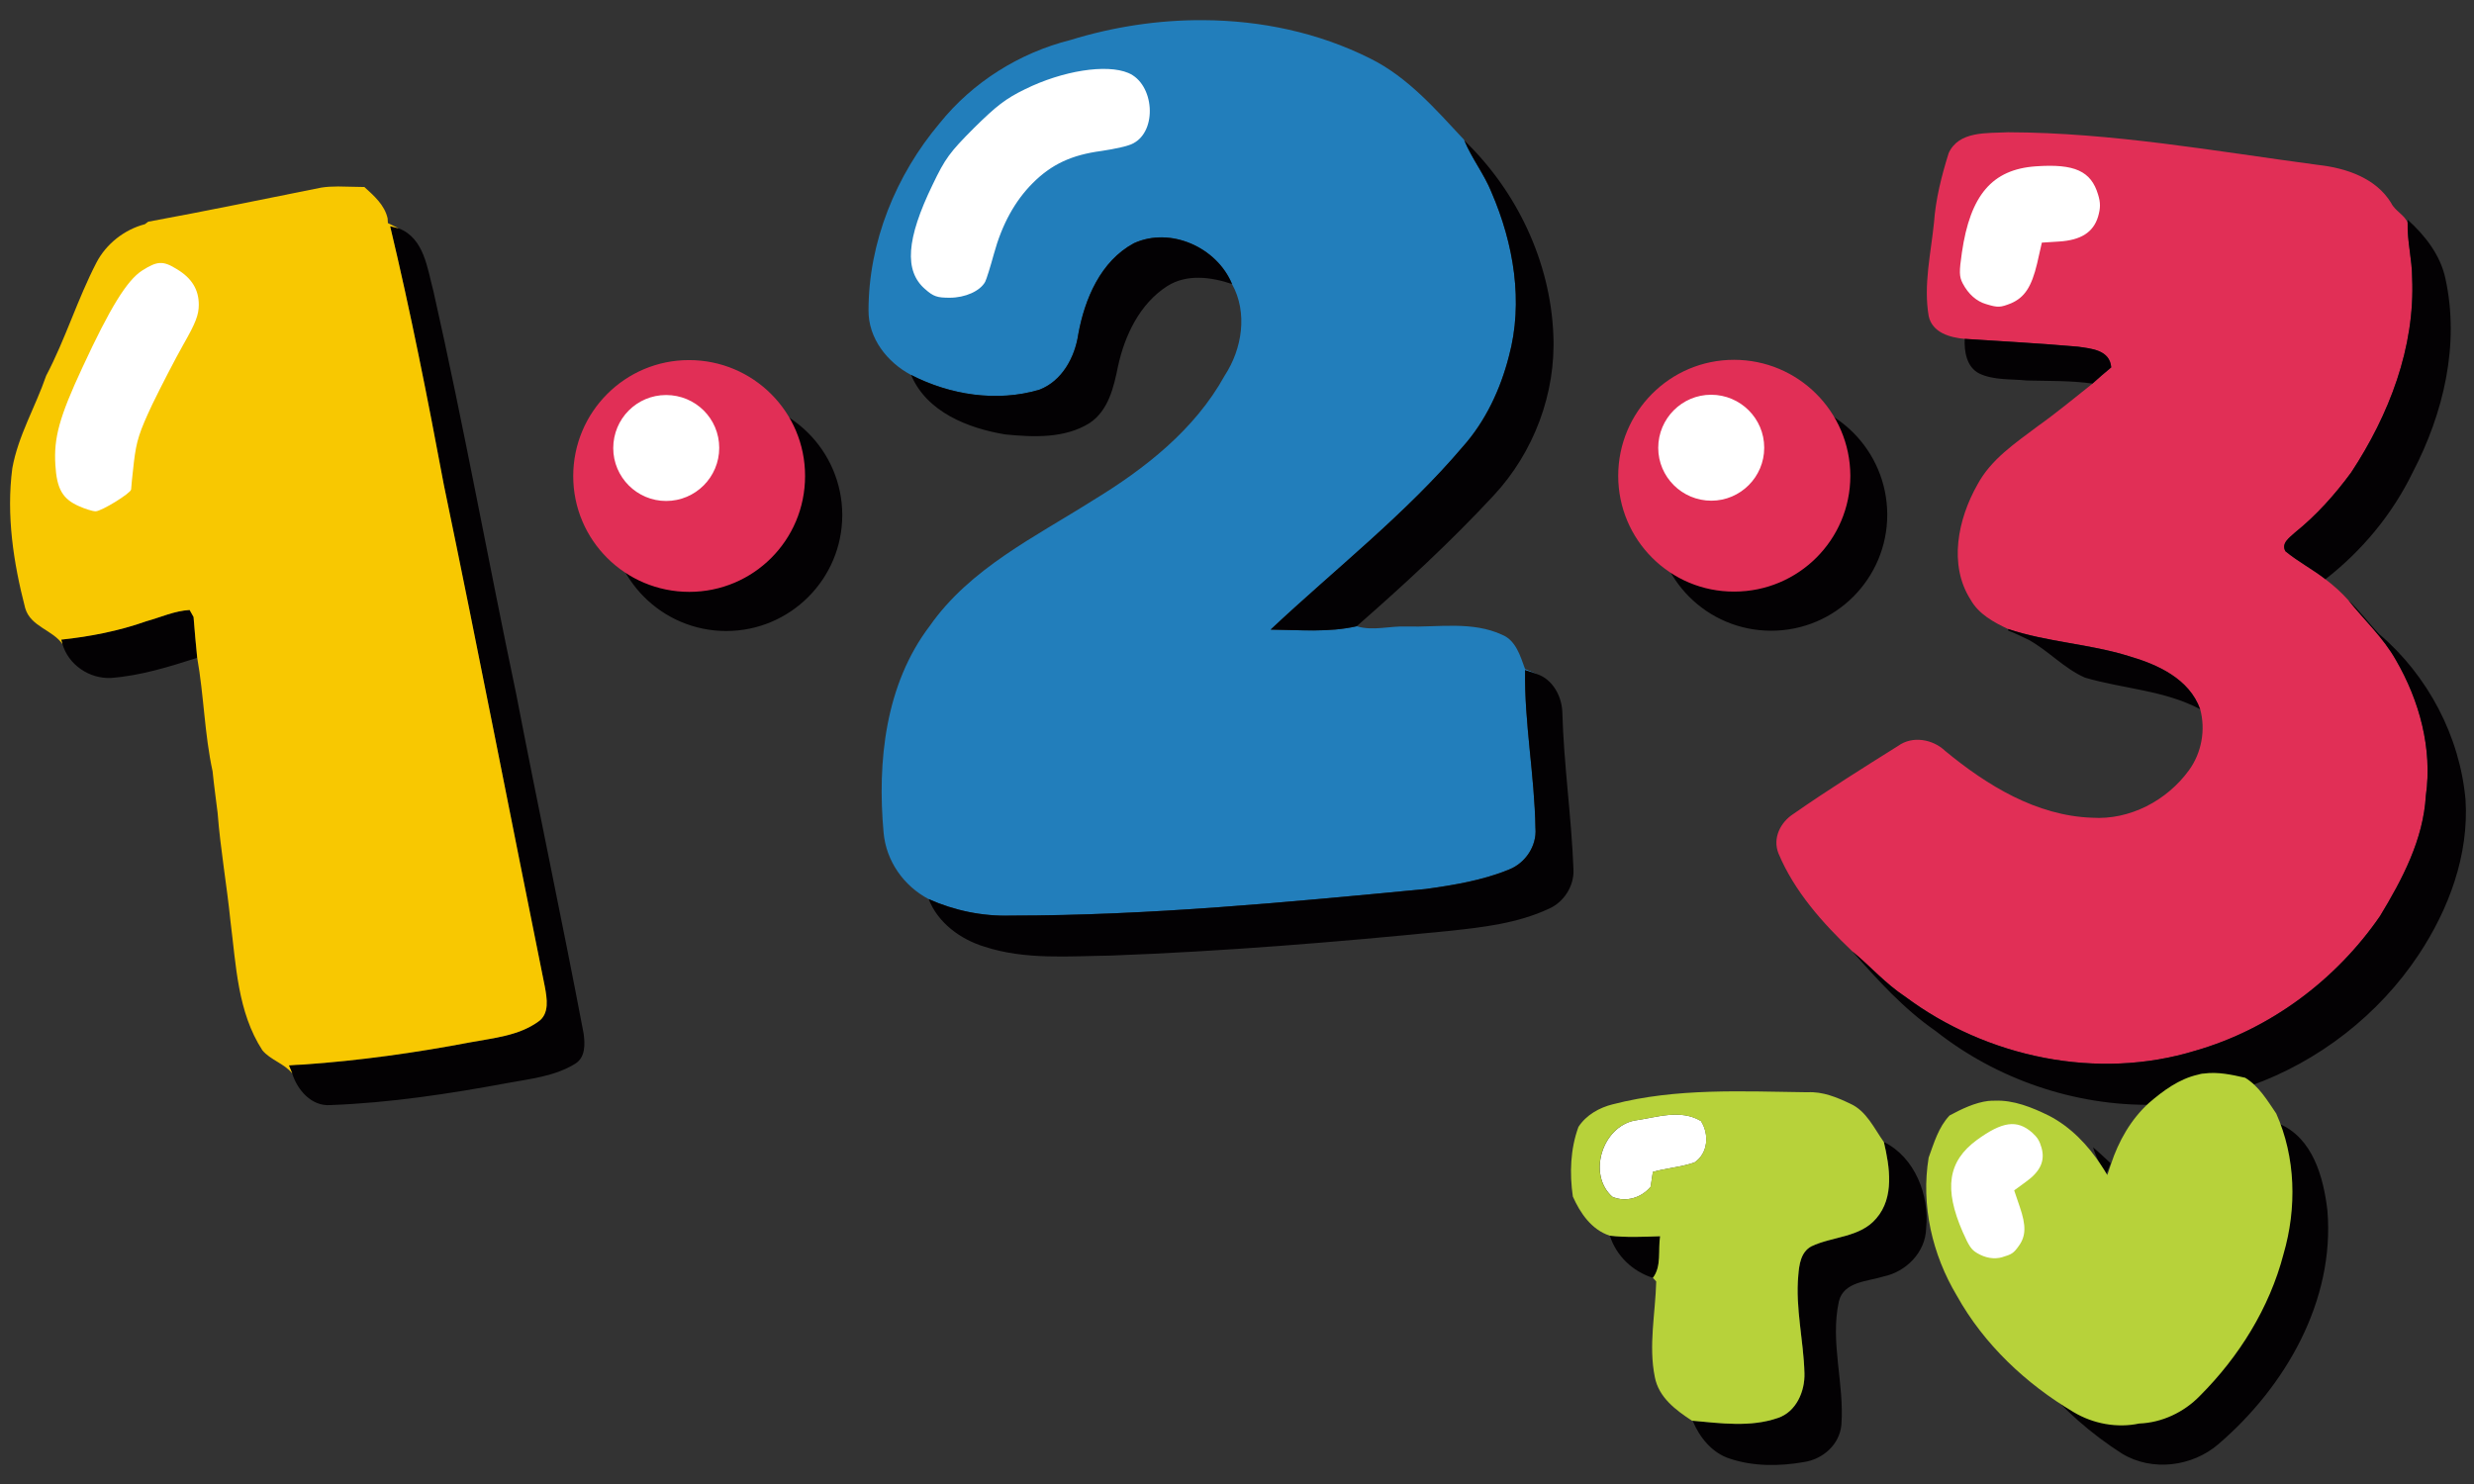 <?xml version="1.0" encoding="UTF-8" standalone="no"?>
<svg xmlns="http://www.w3.org/2000/svg" width="100" height="60" viewBox="0 0 80 48">
  <rect x="0" y="0" width="80" height="48" fill="#333333" stroke="none"/>
  <path fill="#fff" d="M64.381 6.195c.696-.949 2.025-1.049 3.083-.805.904.28 1.13 1.736.298 2.224-.407.289-.913.244-1.374.235-.181.687-.181 1.628-.94 1.953-.723.389-1.7-.181-1.808-.977.09-.904.217-1.854.741-2.631zM5.136 8.546c.136-.009.271-.009.407-.018.316.181.705.289.913.624.326.434.353 1.094.018 1.528-.669 1.022-1.148 2.143-1.691 3.228-.326.651-.136 1.402-.38 2.071-.289.244-.597.47-.94.633-.624.063-1.329-.326-1.456-.968-.271-.723-.018-1.474.136-2.188.597-1.438 1.239-2.857 2.08-4.169.19-.371.588-.515.913-.741zM20.86 12.877c.714-.235 1.637-.036 2.016.669.57.895.118 2.342-.958 2.586-.796.226-1.7-.226-1.971-1.004-.344-.832.072-1.917.913-2.252zm33.701.027c.76-.289 1.763-.027 2.089.76.588 1.013-.136 2.523-1.347 2.523-.977.099-1.808-.796-1.745-1.754.009-.642.371-1.311 1.004-1.528zm-1.691 23.338c.696-.099 1.474-.38 2.134.018.271.425.235 1.04-.208 1.338-.434.154-.904.181-1.347.307-.027.154-.045.316-.072.479-.298.362-.805.515-1.239.326-.814-.723-.326-2.27.732-2.469z"/>
  <path fill="#227ebb" d="M38.9.652c-1.447-.009-2.912.217-4.286.642-1.655.416-3.165 1.365-4.232 2.695-1.411 1.673-2.297 3.843-2.297 6.049-.009.904.606 1.682 1.374 2.089 1.266.651 2.776.886 4.15.479.732-.28 1.148-1.049 1.257-1.79.208-1.148.723-2.369 1.799-2.948 1.185-.543 2.686.136 3.174 1.32.515.931.326 2.098-.235 2.957-.968 1.754-2.586 3.02-4.268 4.042-1.872 1.185-3.97 2.197-5.272 4.06-1.438 1.89-1.7 4.386-1.492 6.682.081.922.651 1.727 1.456 2.152.832.371 1.745.561 2.658.533 4.476 0 8.952-.434 13.41-.859.913-.127 1.845-.28 2.704-.633.524-.208.895-.76.85-1.329-.027-1.718-.362-3.409-.335-5.118l.38.127c-.127-.054-.253-.109-.38-.163-.154-.416-.289-.913-.732-1.103-.968-.452-2.062-.244-3.092-.271-.534-.027-1.094.154-1.619-.009-.904.208-1.854.118-2.785.109 2.089-1.962 4.367-3.734 6.221-5.923.732-.823 1.212-1.854 1.483-2.912.479-1.763.154-3.653-.561-5.308-.235-.588-.633-1.085-.877-1.673l-.018-.036c-.913-.977-1.808-2.016-3.029-2.622C42.625 1.05 40.772.661 38.9.652Z"/>
  <path fill="#e12f56" d="M63.007 4.965c.326-.741 1.257-.651 1.926-.687 3.373.009 6.709.615 10.037 1.058.895.099 1.863.425 2.351 1.23.127.262.434.38.534.642-.018.597.145 1.185.145 1.781.099 2.252-.751 4.44-1.971 6.293-.524.714-1.121 1.383-1.818 1.944-.163.154-.461.344-.307.606.407.335.877.579 1.293.904.262.199.515.425.741.678.515.642 1.13 1.212 1.537 1.935.76 1.311 1.185 2.866.968 4.386-.081 1.42-.76 2.704-1.483 3.897-1.42 2.062-3.545 3.653-5.959 4.349-3.174.977-6.755.226-9.395-1.745-.633-.416-1.13-.986-1.709-1.465-.958-.913-1.872-1.935-2.387-3.165-.199-.497.063-1.013.488-1.284 1.103-.769 2.242-1.483 3.382-2.197.461-.335 1.121-.217 1.519.163 1.347 1.112 2.948 2.098 4.747 2.161 1.221.081 2.423-.552 3.138-1.537.407-.561.543-1.302.362-1.971-.353-.986-1.374-1.447-2.306-1.718-1.275-.398-2.631-.452-3.906-.877-.461-.217-.949-.479-1.212-.949-.723-1.13-.407-2.613.217-3.716.443-.832 1.239-1.356 1.971-1.908.561-.398 1.221-.94 1.754-1.365-.66-.109 0 0 0 0s-.705-.099 0 0c.199-.181.398-.353.606-.524-.045-.561-.633-.606-1.076-.669-1.221-.109-2.441-.172-3.662-.253-.479-.045-1.049-.199-1.166-.741-.172-1.004.072-2.025.172-3.02.054-.76.244-1.51.47-2.233z"/>
  <path fill="#030103" d="M48.231 6.222c-.235-.588-.633-1.085-.877-1.673 1.691 1.628 2.776 3.906 2.875 6.266.09 1.908-.633 3.816-1.926 5.208-1.393 1.501-2.894 2.885-4.431 4.232-.904.208-1.854.118-2.785.109 2.089-1.962 4.367-3.734 6.221-5.923.732-.823 1.212-1.854 1.483-2.912.479-1.763.154-3.653-.561-5.308zm29.623.886v.099c-.018.597.145 1.185.145 1.781.099 2.252-.751 4.44-1.971 6.293-.524.714-1.121 1.383-1.818 1.944-.163.154-.461.344-.307.606.407.335.877.579 1.293.904 1.185-.922 2.161-2.098 2.821-3.454.995-1.908 1.528-4.132 1.058-6.275-.163-.76-.66-1.393-1.221-1.899zm-65.24.208c.66 2.767 1.212 5.561 1.736 8.364 1.121 5.398 2.17 10.815 3.264 16.222.072.389.163.895-.217 1.148-.633.452-1.438.524-2.17.66-1.799.344-3.608.597-5.425.723-.118 0-.344.018-.461.027.027.063.081.19.109.262.163.533.624 1.067 1.23 1.022 1.926-.072 3.834-.362 5.733-.714.741-.136 1.528-.217 2.188-.624.335-.208.316-.633.271-.977-.696-3.671-1.474-7.315-2.179-10.977-.913-4.34-1.7-8.708-2.677-13.03-.199-.741-.298-1.718-1.121-2.035Zm50.917 3.644c-.018.416.063.913.47 1.121.479.226 1.031.172 1.537.226.705.018 1.42 0 2.125.099.199-.181.398-.353.606-.524-.045-.561-.633-.606-1.076-.669-1.221-.109-2.441-.172-3.662-.253zm-6.257 1.935c-2.071.009-3.753 1.691-3.744 3.762 0 2.071 1.673 3.744 3.744 3.744 2.071 0 3.753-1.682 3.753-3.753v-.009c-.009-2.071-1.682-3.744-3.753-3.744zm-33.8.009c-2.071.009-3.744 1.682-3.744 3.753 0 2.071 1.682 3.753 3.753 3.753 2.071 0 3.753-1.682 3.753-3.753v-.009c-.009-2.071-1.691-3.744-3.762-3.744zm52.464 6.51c.515.642 1.13 1.212 1.537 1.935.76 1.311 1.185 2.866.968 4.386-.081 1.42-.76 2.704-1.483 3.897-1.42 2.062-3.545 3.653-5.959 4.349-3.174.977-6.755.226-9.395-1.745-.633-.416-1.13-.986-1.709-1.465.823.931 1.664 1.863 2.695 2.577 1.98 1.564 4.494 2.423 7.017 2.387.488-.371 1.031-.723 1.646-.814.515-.099 1.031.045 1.519.199 2.206-.787 4.15-2.297 5.443-4.25.968-1.465 1.619-3.21 1.51-4.991-.181-2.062-1.221-4.033-2.794-5.371-.344-.362-.633-.76-.995-1.094Zm-11.005.931.009.054c.226.081.443.199.66.298.642.353 1.139.922 1.818 1.221 1.23.362 2.568.407 3.725 1.022-.353-.986-1.374-1.447-2.306-1.718-1.275-.398-2.631-.452-3.906-.877zm8.753 15.996c.543 1.465.479 3.102-.054 4.557-.57 1.7-1.655 3.21-3.002 4.395-.66.597-1.591.895-2.469.705-.886-.163-1.519-.832-2.206-1.347.751.931 1.664 1.727 2.667 2.369.977.588 2.27.416 3.111-.307 2.161-1.854 3.771-4.63 3.527-7.559-.127-1.076-.47-2.351-1.573-2.812zm-12.768.597c.19.805.344 1.79-.244 2.469-.524.624-1.42.579-2.098.904-.344.181-.398.597-.425.94-.099 1.058.172 2.107.199 3.165.018.579-.262 1.248-.859 1.447-.886.307-1.845.172-2.758.09.226.543.633 1.049 1.212 1.23.76.253 1.6.244 2.378.109.624-.09 1.166-.57 1.221-1.212.099-1.329-.371-2.667-.081-3.988.154-.642.931-.642 1.447-.805.732-.154 1.356-.787 1.374-1.555.109-1.076-.362-2.297-1.365-2.794zM36.666 7.867c1.185-.543 2.686.136 3.174 1.32-.669-.226-1.456-.335-2.089.063-.895.57-1.383 1.6-1.6 2.604-.136.669-.307 1.42-.913 1.827-.805.506-1.818.461-2.731.371-1.203-.199-2.541-.723-3.047-1.926 1.266.651 2.776.886 4.15.479.732-.28 1.148-1.049 1.257-1.79.208-1.148.723-2.369 1.799-2.948zM4.738 20.093c.461-.127.904-.335 1.393-.362l.127.226c.036.443.072.877.118 1.32-.904.289-1.827.579-2.785.651-.696.036-1.383-.425-1.573-1.103l-.036-.136c.931-.099 1.863-.28 2.758-.597zm44.913 6.7c-.027-1.718-.362-3.409-.335-5.118l.38.127c.506.163.796.705.823 1.203.045 1.718.298 3.418.362 5.136.018.524-.316 1.04-.787 1.248-1.022.479-2.152.606-3.255.723-3.626.362-7.27.66-10.914.796-1.365.018-2.776.145-4.096-.289-.769-.235-1.501-.769-1.799-1.537.832.371 1.745.561 2.658.533 4.476 0 8.952-.434 13.41-.859.913-.127 1.845-.28 2.704-.633.524-.208.895-.76.85-1.329zm18.455 11.194c-.172-.28-.335-.561-.425-.877.199.163.38.344.57.515-.045.118-.099.244-.145.362zm-16.05 1.98c.533.063 1.085.036 1.628.018-.072.443.054.977-.235 1.347-.66-.208-1.185-.714-1.393-1.365z"/>
  <path fill="#f8c801" d="M10.914 6.032c-.181 0-.353.009-.524.036-1.863.371-3.725.76-5.597 1.103l-.109.081c-.66.172-1.248.633-1.564 1.239-.615 1.185-1.004 2.478-1.628 3.662-.344 1.004-.904 1.935-1.094 2.993-.199 1.519.036 3.056.416 4.521.172.606.895.705 1.212 1.176l-.009-.018-.036-.136c.931-.099 1.863-.28 2.758-.597.461-.127.904-.335 1.393-.362l.127.226c.036.443.072.877.118 1.32.217 1.221.235 2.469.497 3.671.045.452.109.904.163 1.347.09 1.176.298 2.333.416 3.508.181 1.411.226 2.93 1.031 4.169.262.316.705.425.968.751-.027-.072-.081-.199-.109-.262.118-.009.344-.027.461-.027 1.818-.127 3.626-.38 5.425-.723.732-.136 1.537-.208 2.17-.66.38-.253.289-.76.217-1.148-1.094-5.407-2.143-10.824-3.264-16.222-.524-2.803-1.076-5.597-1.736-8.364l.28.072c-.118-.054-.235-.118-.353-.172l-.009-.154c-.099-.434-.434-.723-.751-1.013-.289 0-.579-.018-.868-.018z"/>
  <path fill="#b7d23a" d="M52.156 35.718c2.053-.533 4.196-.416 6.293-.389.488-.027.949.163 1.383.371.524.235.769.796 1.085 1.239.19.805.344 1.79-.244 2.469-.524.624-1.42.579-2.098.904-.344.181-.398.597-.425.94-.099 1.058.172 2.107.199 3.165.018.579-.262 1.248-.859 1.447-.886.307-1.845.172-2.758.09h-.018c-.524-.344-1.076-.751-1.203-1.411-.208-1.022.018-2.062.045-3.092-.027-.036-.081-.09-.109-.118.289-.371.163-.904.235-1.347-.543.018-1.094.045-1.628-.018-.588-.19-.958-.732-1.194-1.266-.109-.751-.081-1.537.181-2.252.253-.389.678-.624 1.112-.732m.714.524c-1.058.199-1.546 1.745-.732 2.469.434.19.94.036 1.239-.326.027-.163.045-.326.072-.479.443-.127.913-.154 1.347-.307.443-.298.479-.913.208-1.338-.66-.398-1.438-.118-2.134-.018z"/>
  <path fill="#e12f56" d="M56.071 11.638c-2.071 0-3.744 1.682-3.744 3.753 0 2.071 1.682 3.753 3.753 3.744 2.071 0 3.753-1.673 3.753-3.744v-.009c-.009-2.071-1.691-3.744-3.762-3.744zm-33.791.009c-2.071 0-3.744 1.682-3.744 3.753 0 2.071 1.682 3.744 3.753 3.744 2.071 0 3.744-1.673 3.744-3.744v-.009c0-2.071-1.682-3.744-3.753-3.744z"/>
  <path fill="#fff" d="M55.33 12.768c-.94 0-1.709.769-1.709 1.718 0 .94.769 1.709 1.718 1.709.94 0 1.709-.769 1.709-1.709v-.009c0-.94-.769-1.709-1.718-1.709zm-33.791.009c-.949 0-1.709.769-1.709 1.718 0 .94.769 1.709 1.709 1.709.949 0 1.718-.769 1.718-1.718 0-.949-.769-1.709-1.718-1.709zM2.541 16.367c-.524-.235-.705-.561-.751-1.329-.054-.877.127-1.546.877-3.156.895-1.935 1.438-2.812 1.926-3.129.497-.316.678-.326 1.13-.045.479.289.705.66.705 1.148 0 .326-.099.588-.497 1.284-.271.479-.723 1.356-1.004 1.935-.425.904-.515 1.185-.597 1.872-.054.452-.09.85-.09.886-.009.118-.958.705-1.148.705-.099 0-.353-.081-.552-.172zM29.912 9.35c-.678-.588-.606-1.619.244-3.373.407-.85.552-1.049 1.338-1.836.723-.714 1.022-.949 1.655-1.257 1.212-.597 2.631-.823 3.337-.524.841.353.949 1.872.154 2.279-.136.081-.597.181-1.022.244-.968.127-1.619.434-2.224 1.04-.579.579-.995 1.338-1.257 2.297-.109.398-.235.805-.28.895-.163.298-.642.515-1.148.515-.398 0-.524-.036-.796-.28zm34.316.488c-.316-.09-.579-.326-.76-.669-.118-.226-.118-.38-.027-1.004.271-1.854.977-2.686 2.387-2.785 1.257-.09 1.79.154 2.016.913.081.262.081.434 0 .714-.154.506-.552.76-1.257.805l-.561.036-.154.678c-.181.76-.407 1.094-.841 1.284-.344.136-.425.145-.805.027z"/>
  <path fill="#b7d23a" d="M64.3 35.609c-.443.054-.868.262-1.257.47-.362.38-.506.895-.678 1.365-.253 1.546.118 3.138.913 4.467.877 1.573 2.233 2.848 3.771 3.762.633.38 1.411.524 2.125.371.732-.027 1.447-.362 1.962-.895 1.266-1.266 2.252-2.848 2.704-4.584.434-1.492.398-3.129-.235-4.548-.289-.425-.561-.886-1.004-1.157-.434-.099-.886-.199-1.338-.136-.063 0-.127.018-.19.036-.606.136-1.121.515-1.582.913-.588.533-.986 1.239-1.23 1.98-.036.118-.081.235-.118.353-.063-.109-.127-.208-.199-.316-.425-.651-.986-1.239-1.682-1.6-.552-.271-1.148-.515-1.763-.488-.072 0-.136 0-.199.009z"/>
  <path fill="#fff" d="M64.743 40.665c-.262.072-.543.027-.814-.136-.181-.109-.253-.208-.461-.678-.615-1.411-.479-2.288.452-2.975.832-.606 1.302-.669 1.79-.244.172.154.244.271.307.497.118.425-.045.769-.515 1.103l-.371.271.181.533c.208.606.199.94-.027 1.257-.172.244-.235.28-.543.371z"/>
</svg>